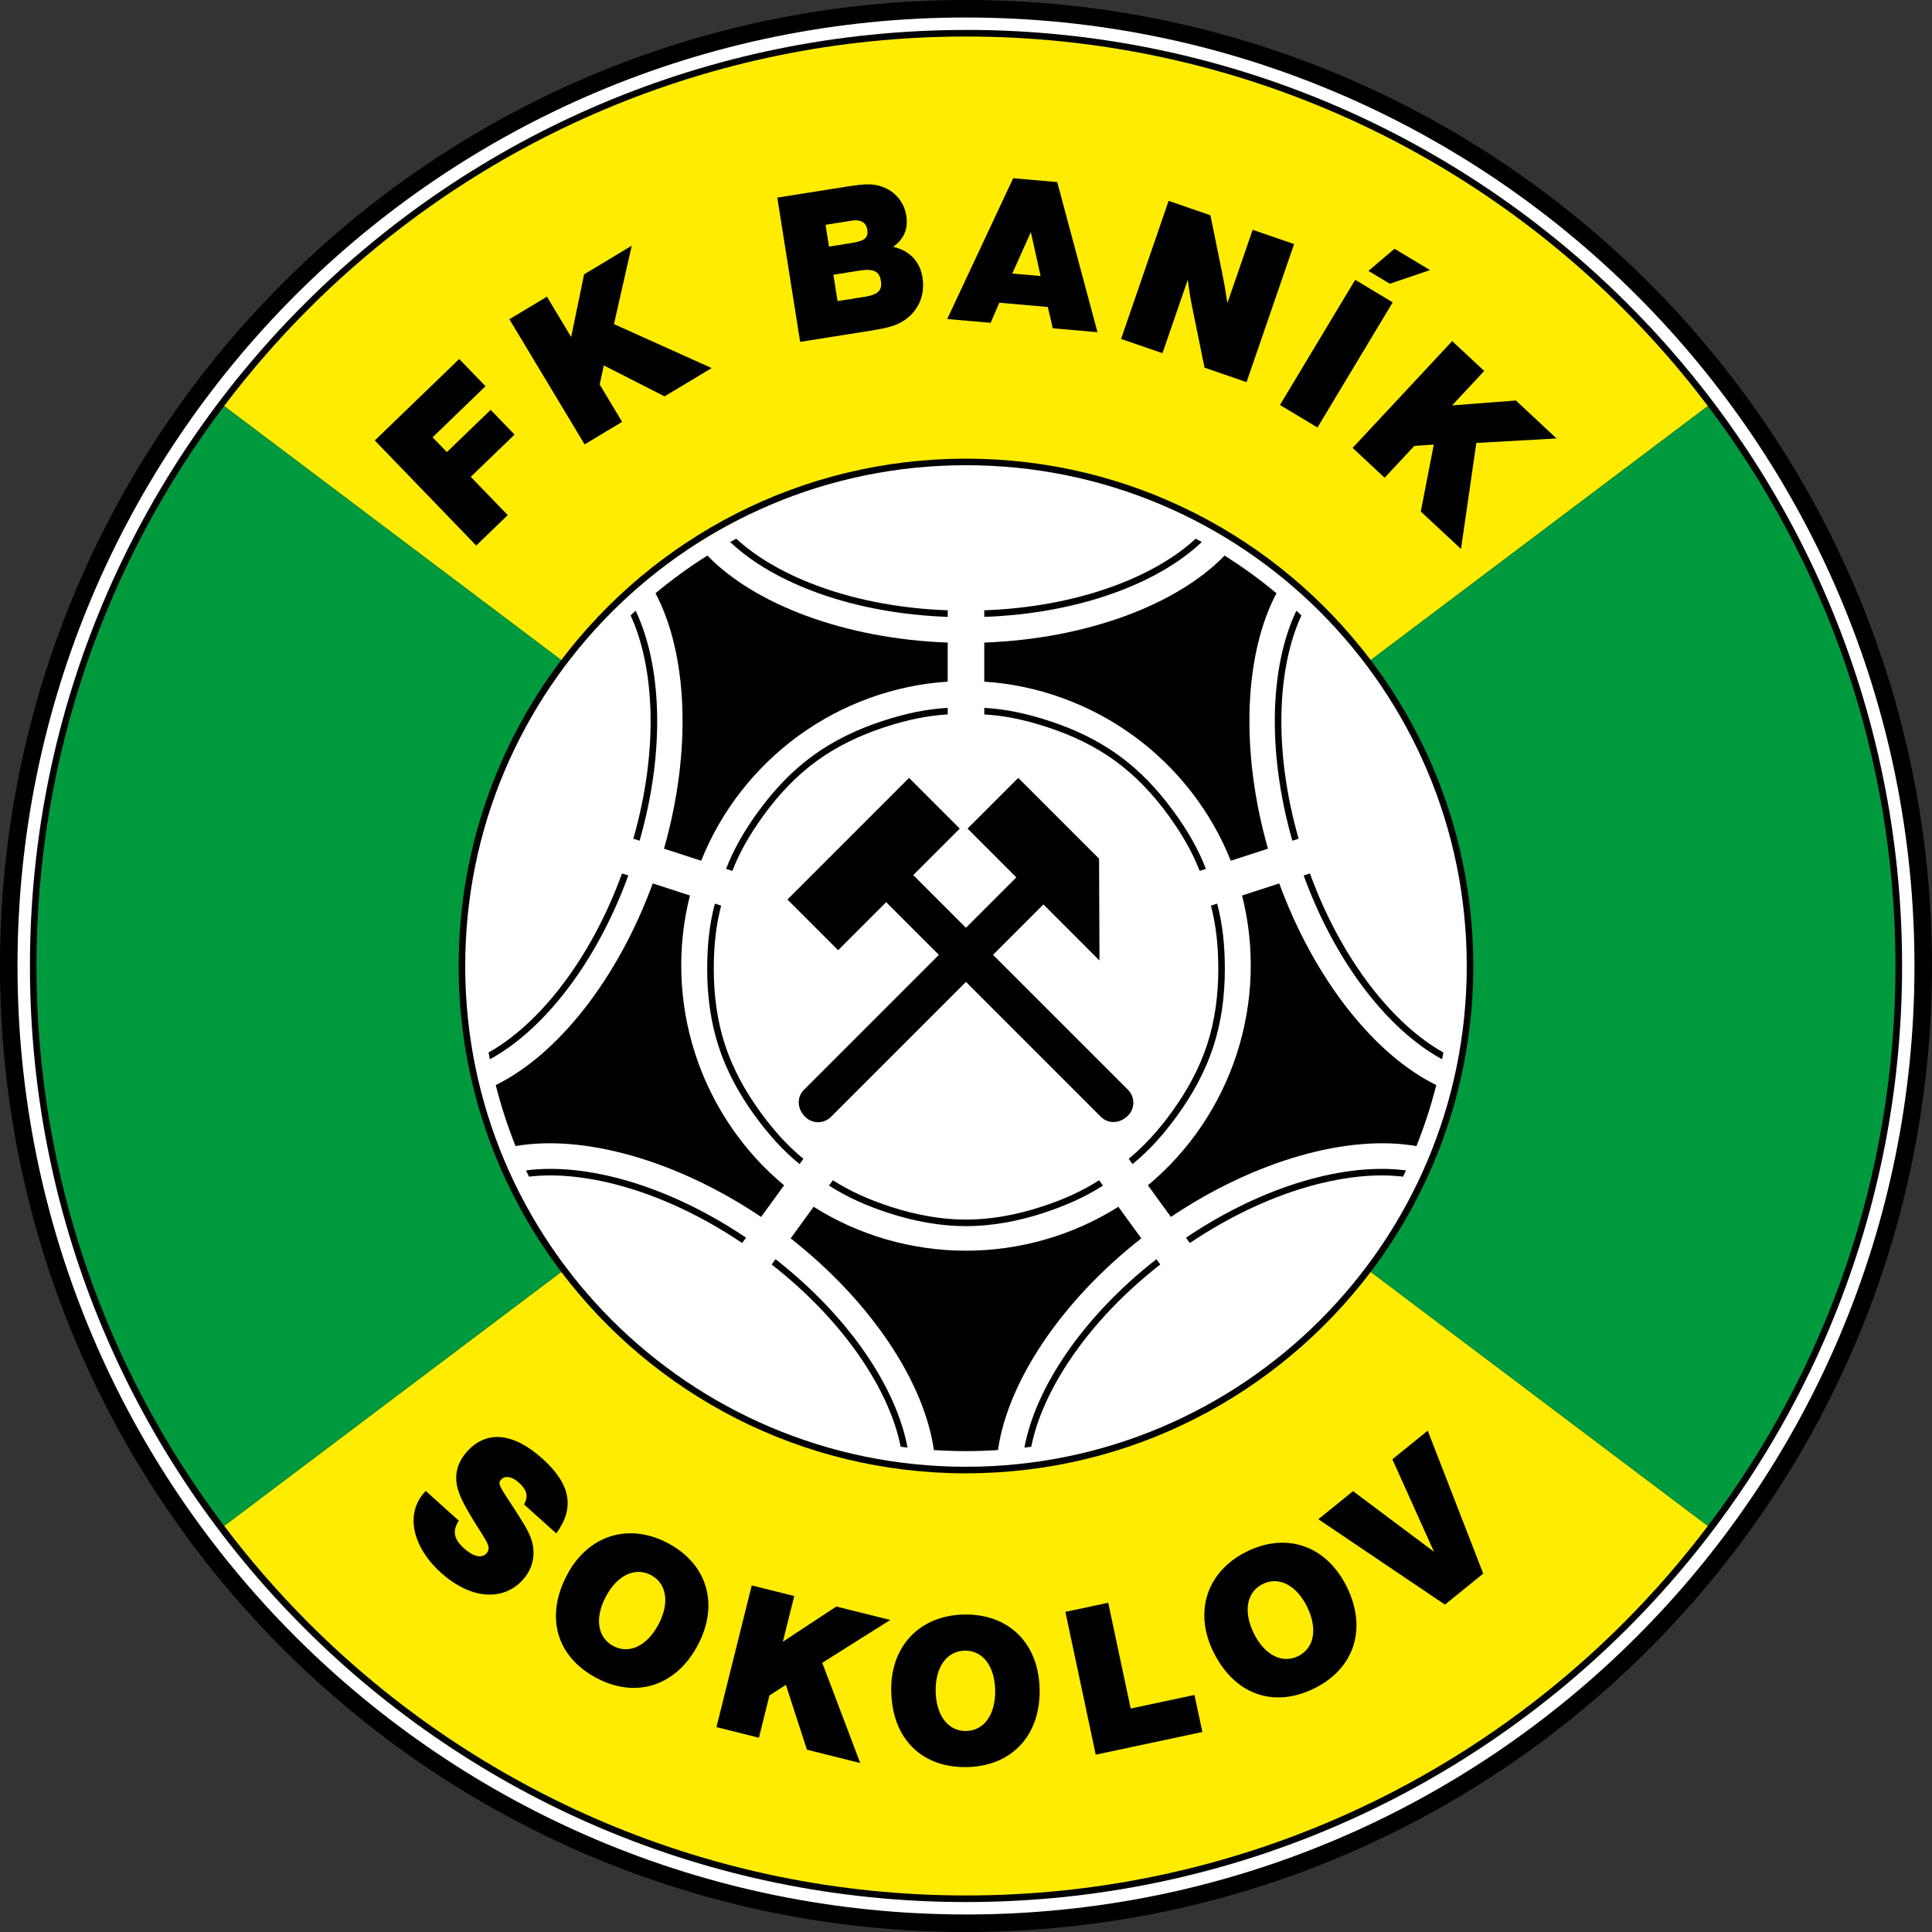 <?xml version="1.0" encoding="UTF-8"?>
<svg id="Layer_2" data-name="Layer 2" xmlns="http://www.w3.org/2000/svg" viewBox="0 0 563.27 563.27">
  <rect x="0" y="0" width="563.27" height="563.27" fill="#333333" stroke="none"/>
  <defs>
    <style>
      .cls-1, .cls-2, .cls-3, .cls-4 {
        stroke-width: 0px;
      }

      .cls-2 {
        fill: #009a3e;
      }

      .cls-3 {
        fill: #fff;
      }

      .cls-4 {
        fill: #ffec00;
      }
    </style>
  </defs>
  <g id="Layer_1-2" data-name="Layer 1">
    <g>
      <path class="cls-1" d="m281.68,563.27h-.05C126.13,563.22,0,437.15,0,281.63h0C0,126.09,126.09,0,281.63,0h0c155.55,0,281.63,126.09,281.63,281.63h0c0,155.52-126.03,281.59-281.54,281.63h-.05Z"/>
      <path class="cls-3" d="m86.09,86.09C36.05,136.15,5.1,205.26,5.1,281.63h0c0,76.37,30.97,145.49,81.04,195.54h0c50.06,50.04,119.18,80.98,195.54,80.99h0c76.35-.01,145.45-30.96,195.49-80.99h0c50.05-50.05,80.99-119.17,80.99-195.54h0c0-76.37-30.95-145.49-80.99-195.54h0C427.12,36.05,358.01,5.1,281.63,5.1h0c-76.37,0-145.49,30.95-195.54,80.99h0Z"/>
      <path class="cls-1" d="m281.72,8.73h-.09C130.94,8.77,8.73,130.94,8.73,281.63h0c0,150.72,122.18,272.91,272.91,272.91h0c150.73,0,272.91-122.18,272.91-272.91h0c0-150.7-122.13-272.86-272.81-272.91h0Z"/>
      <path class="cls-4" d="m281.63,429.55c-48.2,0-91-23.05-118-58.73l-98.28,74.05c7.58,10.02,15.83,19.51,24.7,28.38,49.06,49.03,116.8,79.36,191.62,79.37,74.82-.01,142.54-30.34,191.58-79.37,8.87-8.86,17.11-18.35,24.68-28.37l-98.3-74.07c-27,35.67-69.81,58.73-118,58.73Z"/>
      <path class="cls-4" d="m281.63,133.72c48.19,0,90.99,23.05,118,58.73l98.3-74.07c-7.57-10.02-15.81-19.5-24.68-28.36-49.04-49.04-116.79-79.37-191.62-79.37s-142.58,30.33-191.62,79.37c-8.86,8.86-17.11,18.35-24.68,28.36l98.3,74.07c27-35.67,69.81-58.73,118-58.73Z"/>
      <path class="cls-2" d="m133.72,281.63c0-33.5,11.14-64.39,29.91-89.19l-98.3-74.07C31.01,163.78,10.64,220.33,10.64,281.63s20.38,117.83,54.71,163.24l98.28-74.05c-18.77-24.8-29.91-55.69-29.91-89.18Z"/>
      <path class="cls-2" d="m497.93,118.38l-98.3,74.07c18.77,24.8,29.91,55.69,29.91,89.19s-11.14,64.39-29.91,89.19l98.3,74.07c34.33-45.41,54.69-101.95,54.69-163.25s-20.37-117.85-54.69-163.26Z"/>
      <path class="cls-3" d="m384.87,384.87c26.42-26.42,42.76-62.92,42.76-103.24h0c0-40.32-16.34-76.81-42.76-103.24h0c-26.42-26.42-62.92-42.76-103.24-42.76h0c-40.32,0-76.81,16.34-103.24,42.76h0c-26.42,26.42-42.76,62.92-42.76,103.24h0c0,40.32,16.34,76.81,42.76,103.24h0c26.42,26.42,62.92,42.76,103.24,42.76h0c40.32,0,76.81-16.34,103.24-42.76h0Z"/>
      <path class="cls-1" d="m162.19,447.04c5.44-7.38,4.22-14.32-3.98-21.71-8.54-7.69-16.35-8.45-22.03-2.14-2.65,2.94-3.65,6.25-2.96,9.87.55,2.73,1.91,5.5,5.37,11.11,2.46,3.85,1.62,2.49,2.57,4.12l.39.61c.1.18.15.31.25.48.85,1.54.86,2.58.05,3.48-1.41,1.57-3.84,1.02-6.63-1.5-2.94-2.65-3.38-5.02-1.46-8.01l-9.63-8.67-.43.48c-5.56,6.17-3.51,15.82,4.84,23.34,8.58,7.73,18.07,8.54,23.93,2.05,3.11-3.46,3.91-8.07,2.19-12.45-.98-2.34-1.87-3.83-5.76-9.82-3.58-5.37-3.74-5.86-2.76-6.95,1.11-1.23,3.17-.85,5.11.91,2.42,2.18,2.83,3.92,1.55,6.38l9.39,8.45Z"/>
      <path class="cls-1" d="m194.74,449.91c-11.38-6.05-23.24-2.38-29.38,9.17-6.5,12.23-3.17,23.91,8.5,30.11,11.55,6.14,23.24,2.38,29.56-9.51,6.29-11.84,2.88-23.63-8.68-29.77Zm-4.94,9.3c4.62,2.46,5.48,8.19,2.18,14.39-3.36,6.31-8.56,8.75-13.18,6.29-4.62-2.46-5.48-8.19-2.15-14.44,3.3-6.2,8.53-8.69,13.15-6.24Z"/>
      <polygon class="cls-1" points="224.33 494.3 229.12 491.22 235.26 510.12 250.8 514 239.73 484.79 259.55 472.3 243.82 468.38 228.24 478.64 231.56 465.32 219.17 462.23 208.88 503.54 221.26 506.63 224.33 494.3"/>
      <path class="cls-1" d="m281.08,470.71c-12.89.23-21.48,9.19-21.25,22.27.24,13.85,8.82,22.44,22.03,22.21,13.08-.23,21.48-9.19,21.24-22.65-.24-13.4-8.94-22.06-22.02-21.83Zm.18,10.53c5.24-.09,8.76,4.51,8.88,11.53.12,7.15-3.24,11.8-8.47,11.9-5.23.09-8.76-4.51-8.88-11.59-.12-7.02,3.24-11.74,8.47-11.83Z"/>
      <polygon class="cls-1" points="323.1 467.28 310.61 469.93 319.46 511.57 350.55 504.96 348.25 494.16 329.65 498.12 323.1 467.28"/>
      <path class="cls-1" d="m363.56,452.33c-11.59,5.65-15.59,17.4-9.85,29.16,6.07,12.45,17.48,16.61,29.35,10.82,11.76-5.74,15.58-17.4,9.68-29.51-5.88-12.05-17.43-16.22-29.19-10.48Zm4.62,9.47c4.7-2.3,9.84.38,12.92,6.69,3.13,6.42,2.05,12.06-2.65,14.36-4.71,2.3-9.85-.38-12.95-6.75-3.08-6.31-2.02-12.01,2.68-14.3Z"/>
      <polygon class="cls-1" points="416.25 417.1 405.94 425.46 418.08 452.42 394.48 434.74 384.36 442.93 421.27 467.82 432.43 458.78 416.25 417.1"/>
      <path class="cls-1" d="m304.21,263.68l-14.7,14.7,39.35,39.35c2.08,2.08,2.08,5.44,0,7.52-2.44,2.44-5.81,2.44-7.89.37l-39.35-39.35-39.35,39.35c-2.08,2.08-5.44,2.08-7.52,0-2.44-2.44-2.44-5.81-.37-7.88l39.35-39.35-15.37-15.37-14.01,14.01-14.78-14.78,35.46-35.46,14.78,14.78-13.56,13.56,15.36,15.36,14.7-14.69-14.23-14.23,14.78-14.78,23.57,23.57.12,29.68-16.35-16.36Z"/>
      <polygon class="cls-1" points="137.25 139.02 150.02 126.7 143.05 119.49 130.29 131.81 126.12 127.5 141.55 112.6 133.88 104.66 109.27 128.42 138.84 159.05 148.03 150.18 137.25 139.02"/>
      <polygon class="cls-1" points="174.84 112.1 176.04 106.54 193.75 115.56 207.48 107.31 179 94.49 184.18 71.64 170.29 79.99 166.52 98.26 159.46 86.5 148.51 93.07 170.44 129.56 181.38 122.99 174.84 112.1"/>
      <path class="cls-1" d="m226.62,57.62l6.66,42.05,20.87-3.31c3.97-.63,6.39-1.27,8.18-2.2,4.96-2.53,7.52-7.59,6.63-13.2-.75-4.73-3.7-7.88-8.53-8.99,3.18-2.38,4.4-5.28,3.79-9.13-.62-3.91-3.25-7.05-7.01-8.39-2.53-.89-4.74-.93-9.84-.12l-20.74,3.28Zm14.05,7.92l6.37-1.01c2.14-.34,2.4-.38,3.13-.24,1.45.16,2.45,1.16,2.67,2.55.4,2.52-.63,3.39-4.85,4.06l-6.3,1-1.01-6.37Zm2.31,14.56l7.62-1.21c4.04-.64,5.78.18,6.22,2.96.45,2.84-.84,4.07-4.75,4.69l-7.88,1.25-1.22-7.69Z"/>
      <path class="cls-1" d="m291.37,88.26l14.12,1.24,1.44,6.21,13.04,1.14-11.74-43.76-12.84-1.13-19.23,41.05,12.65,1.11,2.56-5.86Zm3.76-8.51l5.41-12.08,2.85,12.81-8.27-.72Z"/>
      <path class="cls-1" d="m377.28,71.16l-12.07-4.16-7.36,21.36c-.36-2.08-.46-2.79-.66-4.14-.5-2.67-.59-3.38-.71-3.82l-3.58-17.64-12.19-4.2-13.86,40.25,12.07,4.16,7.38-21.42c.38,3.03.81,5.68,1.24,7.78l3.64,17.86,12.25,4.22,13.86-40.25Z"/>
      <path class="cls-1" d="m406.04,88.15l-10.94-6.57-21.93,36.49,10.94,6.57,21.93-36.49Zm10.86-9.41l-10.34-6.21-7.6,6.45,6.24,3.75,11.7-3.99Z"/>
      <polygon class="cls-1" points="412.35 130 418.02 129.62 414.23 149.13 425.95 160.05 430.42 129.14 453.82 127.83 441.96 116.77 423.36 118.19 432.72 108.15 423.38 99.45 394.35 130.58 403.68 139.29 412.35 130"/>
      <path class="cls-1" d="m226.11,367.11l-1.13,1.55c21.39,16.72,34.41,36.91,37.61,53.13.66.09,1.33.17,2,.25l-.02-.09c-3.18-16.99-16.55-37.69-38.47-54.84Z"/>
      <path class="cls-1" d="m338.27,368.66l-1.12-1.55c-21.92,17.15-35.29,37.86-38.47,54.84l-.02.1c.67-.08,1.33-.17,2-.26,3.2-16.22,16.22-36.41,37.61-53.14Z"/>
      <path class="cls-1" d="m259.18,353.68c7.43,2.41,14.99,3.8,22.45,3.8s15.02-1.39,22.45-3.8c6.54-2.13,12.19-4.63,17.43-8l.05-.03-1.12-1.55c-5.06,3.25-10.52,5.68-16.94,7.76-7.27,2.36-14.63,3.71-21.86,3.71s-14.59-1.35-21.87-3.71c-6.41-2.09-11.88-4.51-16.94-7.76l-1.13,1.55.05.03c5.24,3.37,10.88,5.88,17.43,8Z"/>
      <path class="cls-1" d="m332.75,361.05l-6.7-9.22c-13.07,8.26-28.56,12.81-44.42,12.81s-31.35-4.54-44.42-12.81l-6.7,9.22c23.56,18.48,38.96,41.99,41.76,61.71,3.09.2,6.21.31,9.35.31h0c3.14,0,6.26-.11,9.34-.31,2.8-19.72,18.21-43.23,41.77-61.71Z"/>
      <path class="cls-1" d="m345.77,360.85l1.13,1.55c22.51-15.17,45.74-21.32,62.16-19.35.29-.61.58-1.21.86-1.83h-.09c-17.14-2.24-40.96,4.08-64.05,19.62Z"/>
      <path class="cls-1" d="m381.9,254.66l-1.82.59c9.54,26.15,25.1,45.26,40.27,53.53l.09.05c.13-.66.26-1.32.38-1.98-14.44-8.06-29.62-26.68-38.91-52.19Z"/>
      <path class="cls-1" d="m343.22,325.25c4.59-6.32,8.25-13.08,10.55-20.18,2.31-7.1,3.33-14.72,3.33-22.53,0-6.88-.63-13.02-2.23-19.05v-.05s-1.83.59-1.83.59c1.53,5.82,2.15,11.76,2.15,18.51,0,7.65-1,15.06-3.23,21.94-2.23,6.87-5.79,13.46-10.28,19.65-3.97,5.46-7.96,9.9-12.62,13.71l1.13,1.55.04-.04c4.83-3.94,8.95-8.53,12.99-14.1Z"/>
      <path class="cls-1" d="m372.96,257.56l-10.84,3.52c3.82,14.98,3.35,31.12-1.55,46.2-4.9,15.08-14.01,28.41-25.9,38.29l6.7,9.22c24.86-16.69,51.98-24.08,71.59-20.65,1.15-2.88,2.22-5.81,3.19-8.8h0c.97-2.99,1.83-5.99,2.59-8.99-17.89-8.76-35.48-30.67-45.78-58.79Z"/>
      <path class="cls-1" d="m376.79,245.11l1.82-.59c-7.47-26.1-6.14-50.08.81-65.09-.49-.46-.97-.92-1.47-1.38l-.04.09c-7.41,15.61-8.77,40.22-1.12,66.98Z"/>
      <path class="cls-1" d="m286.96,177.94v1.91c27.82-.99,50.8-9.89,63.35-21.76l.07-.07c-.59-.33-1.18-.65-1.77-.97-12.12,11.24-34.53,19.92-61.66,20.88Z"/>
      <path class="cls-1" d="m342.15,236.54c-4.59-6.32-9.89-11.89-15.93-16.27-6.04-4.39-12.97-7.71-20.4-10.12-6.54-2.13-12.58-3.42-18.8-3.77h-.05s0,1.91,0,1.91c6.01.34,11.85,1.59,18.27,3.68,7.28,2.36,14.02,5.6,19.87,9.85,5.85,4.25,11.01,9.66,15.51,15.85,3.96,5.46,6.96,10.63,9.14,16.23l1.82-.59-.02-.05c-2.26-5.81-5.35-11.15-9.4-16.72Z"/>
      <path class="cls-1" d="m286.96,187.34v11.39c15.43.99,30.63,6.43,43.46,15.75,12.83,9.32,22.7,22.1,28.41,36.47l10.84-3.52c-8.2-28.8-6.84-56.87,2.48-74.47-2.38-1.98-4.84-3.9-7.38-5.75,0,0,0,0,0,0-2.54-1.85-5.13-3.58-7.74-5.24-13.85,14.3-40.14,24.27-70.06,25.37Z"/>
      <path class="cls-1" d="m217.5,360.85l-1.13,1.55c-22.51-15.17-45.73-21.32-62.15-19.35-.29-.61-.58-1.21-.86-1.83h.1c17.14-2.24,40.96,4.08,64.04,19.62Z"/>
      <path class="cls-1" d="m181.36,254.66l1.82.59c-9.54,26.15-25.1,45.26-40.27,53.53l-.09.05c-.13-.66-.26-1.32-.38-1.98,14.44-8.06,29.62-26.68,38.91-52.19Z"/>
      <path class="cls-1" d="m220.05,325.25c-4.59-6.32-8.25-13.08-10.55-20.18-2.31-7.1-3.32-14.72-3.32-22.53,0-6.88.63-13.02,2.23-19.05v-.05s1.84.59,1.84.59c-1.53,5.82-2.15,11.76-2.15,18.51,0,7.65,1,15.06,3.23,21.94,2.23,6.87,5.79,13.46,10.28,19.65,3.97,5.46,7.96,9.9,12.62,13.71l-1.13,1.55-.04-.04c-4.83-3.94-8.95-8.53-13-14.1Z"/>
      <path class="cls-1" d="m190.31,257.56l10.84,3.52c-3.82,14.98-3.35,31.12,1.55,46.2,4.9,15.08,14,28.41,25.9,38.29l-6.7,9.22c-24.86-16.69-51.98-24.08-71.59-20.65-1.15-2.88-2.22-5.81-3.19-8.8h0c-.97-2.99-1.82-5.99-2.59-8.99,17.89-8.76,35.48-30.67,45.78-58.79Z"/>
      <path class="cls-1" d="m186.47,245.11l-1.82-.59c7.47-26.1,6.14-50.08-.8-65.09.49-.46.97-.92,1.47-1.38l.04.09c7.41,15.61,8.77,40.22,1.11,66.98Z"/>
      <path class="cls-1" d="m276.31,177.94v1.91c-27.82-.99-50.8-9.89-63.36-21.76l-.07-.07c.59-.33,1.18-.65,1.77-.97,12.13,11.24,34.53,19.92,61.66,20.88Z"/>
      <path class="cls-1" d="m221.12,236.54c4.59-6.32,9.89-11.89,15.93-16.27,6.04-4.39,12.97-7.71,20.4-10.12,6.54-2.13,12.58-3.42,18.8-3.77h.05s0,1.91,0,1.91c-6.01.34-11.85,1.59-18.27,3.68-7.28,2.36-14.02,5.6-19.87,9.85-5.85,4.25-11.01,9.66-15.51,15.85-3.96,5.46-6.96,10.63-9.14,16.23l-1.82-.59.02-.05c2.25-5.81,5.35-11.15,9.4-16.72Z"/>
      <path class="cls-1" d="m276.3,187.34v11.39c-15.43.99-30.63,6.43-43.46,15.75-12.83,9.32-22.69,22.1-28.41,36.47l-10.84-3.52c8.2-28.8,6.84-56.87-2.48-74.47,2.38-1.98,4.84-3.9,7.38-5.75,0,0,0,0,0,0,2.54-1.85,5.13-3.58,7.75-5.24,13.85,14.3,40.14,24.27,70.06,25.37Z"/>
    </g>
  </g>
</svg>